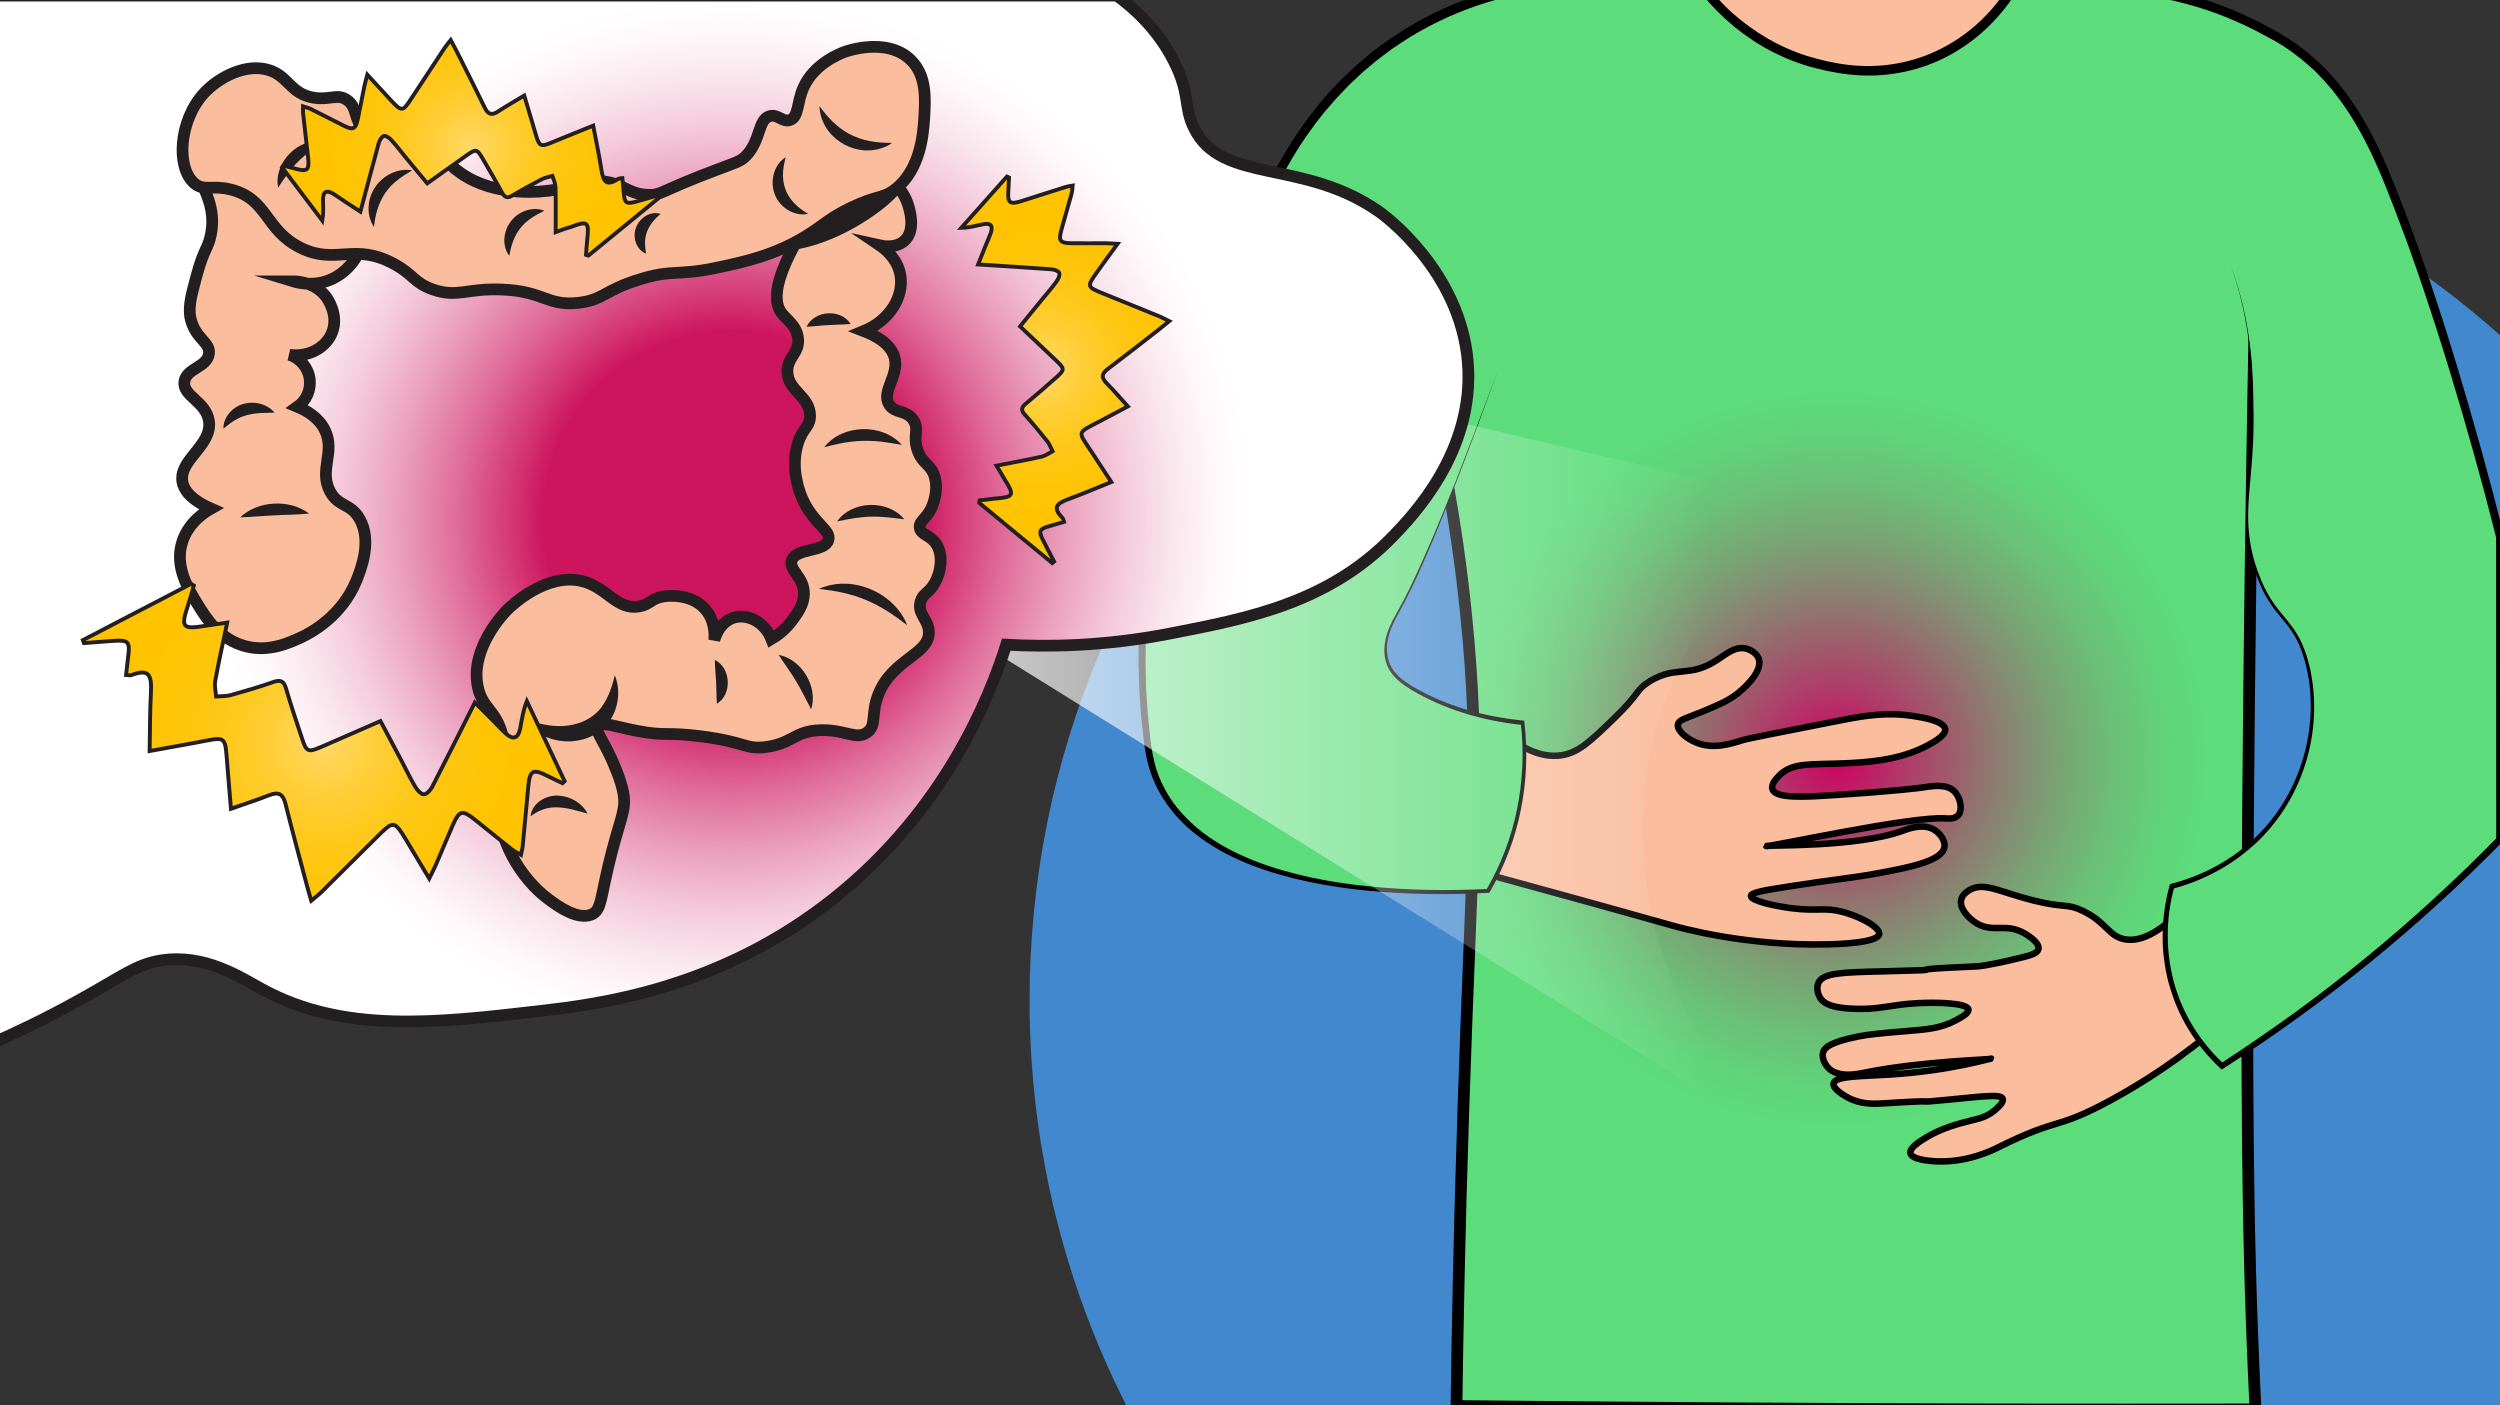 <svg width="1918" height="1078" viewBox="0 0 1918 1078" fill="none" xmlns="http://www.w3.org/2000/svg">
<rect x="0" y="0" width="1918" height="1078" fill="#333333" stroke="none"/>
<g clip-path="url(#clip0_486_159)">
<path d="M1920.7 259.6C1800.6 151.2 1642 85.3 1468 85.3C1093.5 85.3 789.898 390.7 789.898 767.5C789.898 882.3 818.098 990.4 867.798 1085.4H1920.6V259.6H1920.7Z" fill="#4188CE"/>
<path d="M1294.2 -6.5C1379.9 -6.5 1465.5 -6.5 1551.2 -6.5C1531.7 23.5 1512.3 53.5 1492.8 83.4C1450.6 81.4 1408.5 79.4 1366.3 77.4C1342.5 52.6 1318.6 27.7 1294.8 2.9C1294.6 -0.3 1294.4 -3.4 1294.2 -6.5Z" fill="#FABE9F" stroke="black" stroke-width="7" stroke-miterlimit="10"/>
<path d="M1710.9 118.9C1732.2 141.7 1731.2 164.4 1728.6 309.7C1728.6 309.7 1721.6 696 1725.1 917.1C1726.2 990.3 1728.8 1048.8 1730.4 1081.3C1663.8 1081.4 1597.2 1081.4 1530.6 1081.3C1392.8 1081 1255.1 1080.1 1117.4 1078.7C1118.2 1022.7 1119.6 944.4 1122.7 850.8C1128.9 662.4 1135.7 596.2 1126.7 491.9C1121.7 433.5 1111 355.5 1086.9 264C1280.2 164.5 1612.5 13.3 1710.9 118.9Z" fill="url(#paint0_radial_486_159)" stroke="black" stroke-width="9" stroke-miterlimit="10"/>
<path d="M1672.9 698.8C1651.8 720.3 1638 722.3 1629.5 720.5C1617.5 717.9 1616.1 707.6 1597.9 698.8C1585.3 692.8 1584.6 697 1559.8 690.8C1533.7 684.2 1522.1 676.4 1511.1 682.8C1509.7 683.6 1505.5 686.1 1504.6 690.4C1503.2 696.9 1510 704.4 1516.4 708.3C1529.2 716 1538.2 707.8 1552.9 715.9C1553.5 716.2 1565.1 722.7 1563.9 728.1C1563.2 731.4 1558.1 732.9 1549.8 734.9C1524.5 741.1 1517.1 741.4 1517.1 741.4C1442.7 744.6 1511.2 743.6 1445.6 745.2C1413.3 746 1398.4 746.2 1395 754.3C1393.5 757.9 1394.6 762.2 1396.1 765C1399.7 771.3 1408.3 773.1 1419.7 773.8C1441.9 775.1 1449.5 770.7 1471.8 769.6C1485.5 768.9 1509.3 769.3 1510.2 774.5C1510.7 777.4 1504.2 780.8 1500.3 782.9C1488.7 789 1478.6 789.7 1464.5 790.9C1439 793 1433 793.8 1426.1 795.1C1402.3 799.7 1399.4 804.7 1398.7 807.3C1397.5 811.6 1400 816.6 1402.9 819.5C1410.6 827.1 1424.9 824.1 1430.7 822.9C1474.7 814 1527.9 813 1527.7 812.2C1527.6 811.6 1498.3 821.3 1450.1 824.4C1427.7 825.8 1407.9 825.4 1406.7 831.2C1405.8 835.5 1415.8 841 1417.4 841.9C1427.8 847.6 1438.2 846.9 1445.2 846.5C1494.1 843.3 1464 846.7 1493.5 843.8C1523.3 840.9 1535.1 839.3 1536.5 843C1537.5 845.9 1531.9 850.5 1530 852.1C1524.1 857 1518.3 858.2 1512.1 859.7C1502.6 862.1 1489.6 865.5 1477.9 872.6C1473.1 875.5 1464.8 880.6 1465.7 884.8C1466.8 889.7 1480.3 890.6 1484 890.9C1508.6 892.5 1528.7 882.4 1533.1 880.2C1580.6 856.5 1576.3 867.5 1619.5 844C1643.1 831.2 1673.8 811.9 1706.3 783.5C1695.2 755.4 1684.1 727.1 1672.9 698.8Z" fill="#FABE9F" stroke="black" stroke-width="5" stroke-miterlimit="10"/>
<path d="M1122.3 665.6C1182.6 682.1 1232.5 695.8 1282 709.8C1289.1 711.8 1339.5 726 1402.2 724.5C1439.7 723.6 1441.5 718 1441.7 716.8C1442.6 711.4 1427.2 703.3 1414 699.7C1399.5 695.8 1394.9 699.4 1374.5 696.8C1361.9 695.2 1343.2 691.1 1343.3 687.4C1343.4 684.9 1351.8 683.3 1371 680.3C1407.6 674.6 1420.1 673.7 1438.8 670.3C1465.1 665.5 1490.2 660.6 1491.8 649.7C1492.5 644.7 1488.2 639.3 1484.1 636.7C1475.5 631.3 1463.7 635.9 1459.9 637.3C1424.1 650.4 1354.9 648.1 1355 649.1C1355.2 650.4 1468.3 625.6 1492.9 627.9C1494.3 628 1499.6 628.6 1502.3 625.5C1505.9 621.4 1504.2 612.1 1499.4 607.2C1493.4 601.2 1483.1 602.9 1474.1 604.3C1474.1 604.3 1456.9 606.8 1404 610.2C1383.8 611.5 1362.2 612.7 1359.8 605.5C1358.4 601.5 1363.6 596.4 1365.1 594.9C1375.7 584.5 1389.2 586.9 1418.1 585.5C1442.6 584.3 1461.1 581.2 1478.8 571.9C1492 565 1492.5 561.1 1492.4 559.5C1491.6 553.1 1474.8 550.4 1468.8 549.5C1447.9 546.1 1431 549 1413.4 552.4C1365.1 561.9 1341 566.6 1337.4 567.7C1328.1 570.6 1314.4 575.3 1300.9 569.5C1294.3 566.7 1286.5 560.8 1287.3 555.9C1287.9 552.1 1293.4 551.2 1306.2 545.9C1317.9 541 1325.5 537.9 1332.7 532.3C1334.4 531 1353.3 516.1 1349.2 505.2C1347.6 501 1343 498.4 1339.2 497.5C1331 495.8 1324.2 501.9 1317.4 506.3C1295.9 520.5 1286.2 510.1 1265.5 522.8C1254.8 529.4 1258.6 531.5 1239 550.5C1220.5 568.4 1211.3 577.3 1198.3 579.4C1180.7 582.2 1164.7 571.6 1155.3 563.5C1144.3 597.6 1133.3 631.6 1122.3 665.6Z" fill="#FABE9F" stroke="black" stroke-width="5" stroke-miterlimit="10"/>
<path d="M1149.2 284.2C1113.6 381.3 1089 440.8 1072.7 469.4C1069.1 475.7 1059.1 492.4 1064.7 508.3C1067.8 517 1074.9 523.7 1091.2 532.2C1106.4 540.1 1131.9 550.7 1168.1 554.3C1170.4 574.3 1171.1 605.5 1160.1 640.9C1154.8 657.9 1148 672 1141.5 683.3C1095 685.6 932.4 689.6 889.6 602.9C883.3 590.2 881.401 579.2 879.901 566.7C854.701 362.7 966.501 164.5 966.501 164.5C977.201 136.6 1007.4 70 1078.8 25.7C1107.4 8 1134.9 -1.4 1156.7 -6.6C1207.3 -6.6 1258 -6.6 1308.6 -6.6C1318.7 5.8 1346.9 36.9 1394.4 48.7C1409.1 52.4 1441 59.9 1477.9 46C1516 31.8 1536 3.7 1542.6 -6.6C1579.8 -6.4 1617 -6.3 1654.2 -6.1C1665.1 -4.2 1677.2 -1.4 1690.2 2.7C1711.4 9.5 1729.1 18 1743.1 26C1743.1 26 1745 27 1746.4 27.8C1795.2 55.3 1817.9 103.6 1833.2 141.4C1878 251.9 1914.1 396 1917.9 411.4C1917.8 488.9 1917.8 566.3 1917.7 643.8C1894.7 667.3 1869.2 691.5 1840.9 715.8C1793.5 756.5 1747.3 790 1704.6 817.5C1695.1 808.7 1679.9 792.2 1670.1 767.1C1654.6 727.5 1662.6 692.2 1666.1 679.6C1679.9 676 1715.7 664.8 1743 630.5C1772.2 593.9 1780 545.9 1769.5 507.2C1760.1 472.5 1744.4 476.2 1731.1 438.3C1716.1 395.7 1729.5 372.5 1728.4 312.3C1727.9 285.9 1728.1 248.7 1711.2 202.3" fill="#5CDC7A"/>
<path d="M1149.2 284.2C1139 312.3 1128.7 340.3 1117.9 368.2C1112.5 382.1 1107 396 1101.3 409.8C1095.6 423.6 1089.6 437.3 1083.2 450.8C1080 457.5 1076.5 464.2 1072.9 470.7C1069.2 477.1 1066.1 483.9 1064.7 491.1C1064 494.7 1063.8 498.4 1064.3 502L1064.8 504.7C1065 505.6 1065.3 506.4 1065.5 507.3C1066.1 509 1066.8 510.7 1067.7 512.2C1068.6 513.7 1069.7 515.2 1070.9 516.6C1072.1 517.9 1073.4 519.2 1074.8 520.4C1077.6 522.8 1080.7 524.8 1083.8 526.7C1096.6 534.2 1110.4 540 1124.6 544.3C1138.8 548.6 1153.5 551.3 1168.3 552.8L1169.4 552.9L1169.5 554C1170.8 565.2 1171.2 576.4 1170.8 587.7C1170.4 598.9 1169 610.1 1166.8 621.2C1165.7 626.7 1164.4 632.2 1162.8 637.6C1161.3 643 1159.5 648.4 1157.5 653.6C1153.5 664.1 1148.7 674.4 1143.1 684.1L1142.6 684.9L1141.6 685C1111 686.6 1080.3 686.3 1049.8 683.4C1034.5 681.9 1019.3 679.7 1004.3 676.6C989.3 673.4 974.4 669.3 960 663.7C952.8 660.9 945.8 657.7 939 654.1C932.2 650.4 925.6 646.3 919.4 641.6C913.2 636.9 907.4 631.7 902.2 625.8C897.1 619.9 892.5 613.5 888.8 606.6C885.1 599.7 882.3 592.3 880.4 584.7C879.5 580.9 878.8 577.1 878.2 573.2C877.9 571.3 877.7 569.4 877.4 567.5C877.2 565.6 877 563.7 876.8 561.8L875.6 550.4L875.3 547.5L875.1 544.6L874.7 538.9C874.5 535.1 874.2 531.2 874 527.4L873.7 515.9L873.5 510.1C873.5 508.2 873.5 506.3 873.5 504.3L873.6 492.8C873.6 490.9 873.7 489 873.8 487.1L874 481.4L874.2 475.7C874.3 473.8 874.3 471.9 874.5 470L875.3 458.5C875.4 456.6 875.6 454.7 875.7 452.8L876.3 447.1L877.5 435.7L879 424.3C883 393.9 889.3 363.8 897.1 334.2C901.1 319.4 905.4 304.7 910.2 290.1C915 275.5 920.1 261.1 925.6 246.8C931.1 232.5 937 218.4 943.3 204.4C949.6 190.4 956.2 176.6 963.6 163.1L963.4 163.5C967.4 153 972 142.8 977.2 132.8C979.7 127.8 982.5 122.9 985.3 118.1L989.7 110.9L990.8 109.1L992 107.3L994.3 103.8C997.3 99.1 1000.7 94.6 1004 90C1005.7 87.8 1007.5 85.6 1009.2 83.4L1011.8 80.1C1012.7 79 1013.6 78 1014.5 76.9L1020 70.5C1021.9 68.4 1023.9 66.4 1025.8 64.4L1028.7 61.4L1030.2 59.9L1031.7 58.5L1037.8 52.7C1038.8 51.7 1039.8 50.8 1040.9 49.8L1044.1 47.1L1050.5 41.7C1051.6 40.8 1052.7 40 1053.8 39.1L1057.2 36.6L1063.9 31.6C1068.6 28.5 1073.2 25.3 1078 22.3C1082.8 19.3 1087.7 16.6 1092.6 13.9C1113 3.2 1134.2 -4.7 1156 -9.9L1156.4 -10H1156.8H1308.7H1310.3L1311.3 -8.7C1314.8 -4.4 1318.6 -0.2 1322.5 3.7C1326.4 7.7 1330.6 11.4 1334.9 14.9C1343.6 21.9 1352.9 28.1 1362.8 33.2C1372.7 38.3 1383.2 42.3 1394 45.1C1404.9 48 1415.9 50 1427 50.5C1449.2 51.6 1471.6 46.8 1491.2 36.3C1501 31.1 1510.1 24.7 1518.2 17.1C1526.4 9.6 1533.6 1 1539.6 -8.3L1540.6 -9.9H1542.5L1654.1 -9.3H1654.4H1654.7C1676.6 -5.5 1698.1 1 1718.5 10C1723.6 12.3 1728.6 14.7 1733.6 17.2C1736.1 18.5 1738.5 19.8 1741 21.1L1744.6 23.1L1748.3 25.1C1758 30.7 1767.2 37.3 1775.6 44.8L1778.7 47.6C1779.7 48.6 1780.8 49.5 1781.7 50.5L1787.6 56.5L1793.1 62.8C1794 63.8 1794.9 65 1795.7 66.1L1798.3 69.4C1805.1 78.3 1811.1 87.7 1816.5 97.5C1821.9 107.2 1826.7 117.3 1831.1 127.5C1835.5 137.7 1839.4 148 1843.5 158.2C1844.5 160.8 1845.5 163.3 1846.4 165.9L1849.3 173.6C1851.2 178.8 1853.2 183.9 1855 189.1L1860.5 204.7L1865.8 220.4C1872.8 241.3 1879.5 262.3 1885.8 283.4C1898.5 325.6 1910.3 368 1921 410.8L1921.1 411.2V411.6L1920.6 644V645.1L1919.8 645.9C1903.7 662.3 1887.1 678.3 1870.1 693.8C1853.1 709.3 1835.6 724.3 1817.8 738.8C1799.9 753.3 1781.7 767.3 1763 780.8C1744.4 794.3 1725.3 807.2 1706 819.6L1704.5 820.6L1703.2 819.4C1693.9 810.7 1685.7 800.7 1679.1 789.9C1675.8 784.5 1672.8 778.8 1670.3 772.9L1668.5 768.5C1667.9 767 1667.4 765.5 1666.9 764C1665.8 761 1664.9 757.9 1664 754.9C1663.5 753.4 1663.2 751.8 1662.8 750.3C1662.5 748.7 1662.1 747.2 1661.8 745.6C1661.3 742.5 1660.6 739.3 1660.3 736.2C1659.4 729.9 1659.1 723.5 1659.2 717.1C1659.3 704.4 1661.1 691.7 1664.5 679.4L1664.8 678.3L1665.9 678C1687.5 672.4 1707.9 662.1 1724.8 647.5C1741.8 633 1754.9 614.1 1763 593.3C1771.1 572.5 1774.4 549.7 1772.1 527.5L1771.6 523.3C1771.5 521.9 1771.2 520.5 1770.9 519.2L1770.2 515.1L1769.2 511C1768 505.5 1766.2 500.2 1764.1 495.1C1761.9 490 1759.1 485.2 1755.7 480.8C1752.3 476.3 1748.5 472.1 1745.1 467.6C1741.7 463 1738.6 458.2 1736.1 453C1735.4 451.7 1734.9 450.4 1734.3 449.1C1733.7 447.8 1733.1 446.5 1732.6 445.2L1731.1 441.2L1730.3 439.2C1730.1 438.5 1729.9 437.8 1729.6 437.2C1726 426.4 1723.8 415.2 1723.3 403.8C1723.2 402.4 1723.2 401 1723.2 399.5C1723.2 398.1 1723.1 396.7 1723.2 395.2C1723.3 392.4 1723.3 389.5 1723.5 386.7L1723.8 382.5L1724.1 378.3C1724.3 375.5 1724.6 372.7 1724.9 369.9C1726 358.7 1727.1 347.4 1727.5 336.2C1728 324.9 1728 313.7 1727.8 302.4C1727.6 291.1 1727.2 279.8 1726 268.6C1724.9 257.4 1723.1 246.2 1720.6 235.2C1718.1 224.2 1714.9 213.3 1711.1 202.7C1715 213.3 1718.3 224.1 1720.9 235.1C1723.5 246.1 1725.3 257.3 1726.6 268.5C1727.9 279.7 1728.4 291 1728.7 302.3C1729 313.6 1729.1 324.9 1728.7 336.2C1728.3 347.5 1727.3 358.8 1726.3 370C1725.3 381.2 1724.3 392.5 1725 403.7C1725.6 414.9 1727.8 426 1731.5 436.6C1731.7 437.3 1731.9 437.9 1732.2 438.6L1733 440.6L1734.5 444.5C1735 445.8 1735.6 447.1 1736.2 448.3C1736.8 449.6 1737.3 450.9 1738 452.1C1740.5 457.1 1743.5 461.8 1746.9 466.3C1750.3 470.8 1754.1 474.9 1757.5 479.5C1761 484 1764 489 1766.3 494.3C1768.6 499.6 1770.4 505 1771.7 510.6L1772.7 514.8L1773.4 519C1773.6 520.4 1773.9 521.8 1774.1 523.2L1774.6 527.4C1777.1 550.1 1773.9 573.3 1765.7 594.6C1757.6 615.9 1744.3 635.3 1726.9 650.3C1709.6 665.3 1688.8 676.1 1666.7 681.9L1668.1 680.6C1664.8 692.5 1663.1 704.9 1663.1 717.3C1663.1 723.5 1663.4 729.7 1664.3 735.8C1664.6 738.9 1665.3 741.9 1665.8 744.9C1666.1 746.4 1666.5 747.9 1666.8 749.4C1667.2 750.9 1667.5 752.4 1667.9 753.9C1668.8 756.9 1669.6 759.8 1670.7 762.7C1671.2 764.2 1671.7 765.6 1672.3 767.1L1674.1 771.4C1676.6 777.1 1679.5 782.5 1682.7 787.8C1689.2 798.3 1697.1 807.9 1706.2 816.3L1703.4 816.1C1722.6 803.6 1741.5 790.6 1760.1 777.2C1778.6 763.7 1796.8 749.7 1814.5 735.2C1832.2 720.7 1849.6 705.7 1866.5 690.2C1883.4 674.7 1899.9 658.8 1915.9 642.4L1915.1 644.3L1915 411.9L1915.1 412.6C1904.4 370 1892.5 327.7 1879.7 285.6C1873.3 264.6 1866.6 243.7 1859.6 222.9L1854.3 207.3L1848.8 191.8C1847 186.6 1845.1 181.5 1843.1 176.3L1840.2 168.6C1839.2 166 1838.3 163.5 1837.3 160.9C1833.3 150.7 1829.4 140.4 1825 130.4C1820.7 120.4 1816 110.5 1810.7 101C1805.4 91.5 1799.6 82.4 1793 73.8L1790.5 70.6C1789.7 69.5 1788.9 68.4 1788 67.5L1782.7 61.4L1777.1 55.6C1776.2 54.6 1775.2 53.7 1774.2 52.8L1771.2 50.1C1763.1 43 1754.4 36.6 1745.1 31.3L1741.5 29.4L1737.9 27.4C1735.5 26.1 1733.1 24.8 1730.7 23.6C1725.9 21.1 1721 18.8 1716 16.6C1696.1 7.8 1675.2 1.5 1653.8 -2.2L1654.4 -2.1L1542.8 -2.6L1545.7 -4.2C1539.4 5.6 1531.8 14.6 1523.2 22.6C1514.6 30.6 1505 37.4 1494.7 42.9C1474 53.9 1450.3 59 1426.9 57.8C1415.2 57.2 1403.7 55.1 1392.5 52.2C1381.2 49.3 1370.3 45.1 1359.9 39.8C1349.5 34.5 1339.8 28 1330.8 20.7C1326.3 17 1322 13.1 1317.9 9C1313.8 4.9 1309.9 0.6 1306.2 -3.9L1308.8 -2.6L1156.9 -2.7L1157.7 -2.8C1136.4 2.3 1115.7 10 1096.3 20.2C1091.5 22.8 1086.7 25.4 1082 28.3C1077.4 31.2 1072.8 34.3 1068.3 37.3L1061.7 42.2L1058.4 44.7C1057.3 45.5 1056.2 46.3 1055.2 47.2L1048.9 52.5L1045.8 55.1C1044.8 56 1043.8 57 1042.8 57.9L1036.8 63.5L1035.3 64.9L1033.9 66.4L1031 69.4C1029.1 71.4 1027.2 73.3 1025.3 75.4L1019.9 81.6C1019 82.6 1018.1 83.7 1017.2 84.7L1014.6 87.9C1012.9 90.1 1011.2 92.2 1009.5 94.4C1006.3 98.9 1003 103.2 1000 107.8L997.7 111.2L996.6 112.9L995.5 114.7L991.2 121.7C988.5 126.5 985.7 131.2 983.2 136.1C978.1 145.8 973.6 155.9 969.7 166.1L969.6 166.3L969.5 166.5C962.3 179.7 955.6 193.5 949.3 207.3C943 221.2 937.1 235.2 931.6 249.4C926.1 263.6 921 277.9 916.2 292.4C911.4 306.8 907.1 321.4 903.1 336.1C895.3 365.5 888.9 395.3 884.8 425.4L883.3 436.7L882.1 448L881.5 453.7C881.3 455.6 881.2 457.5 881 459.4L880.1 470.8C879.9 472.7 879.9 474.6 879.8 476.5L879.5 482.2L879.2 487.9C879.1 489.8 879 491.7 879 493.6L878.9 505C878.9 506.9 878.8 508.8 878.9 510.7L879 516.4L879.3 527.8C879.4 531.6 879.7 535.4 880 539.2L880.4 544.9L880.6 547.7L880.9 550.5L882 561.8C882.2 563.7 882.4 565.6 882.6 567.5C882.8 569.4 883.1 571.3 883.4 573.1C883.9 576.8 884.6 580.5 885.5 584.1C887.2 591.3 889.8 598.3 893.4 604.9C896.8 611.5 901.2 617.6 906.1 623.2C911 628.8 916.6 633.9 922.5 638.5C928.5 643.1 934.8 647.1 941.4 650.7C948 654.3 954.9 657.4 961.9 660.2C976 665.8 990.6 669.9 1005.4 673.1C1020.2 676.3 1035.3 678.5 1050.4 680C1080.7 683.1 1111.2 683.5 1141.6 682L1140.2 682.9C1145.7 673.3 1150.6 663.3 1154.5 653C1156.5 647.8 1158.3 642.6 1159.8 637.3C1161.4 632 1162.7 626.6 1163.8 621.2C1166 610.3 1167.4 599.3 1167.9 588.2C1168.4 577.1 1168 566 1166.8 555L1168 556.2C1138.2 553.1 1108.6 544.6 1082.7 529.2C1079.5 527.2 1076.3 525.1 1073.4 522.6C1071.9 521.4 1070.6 520 1069.3 518.6C1068 517.1 1066.9 515.6 1065.9 513.9C1064.9 512.2 1064.1 510.4 1063.6 508.6C1063.3 507.7 1063 506.8 1062.8 505.8L1062.3 503C1061.8 499.2 1062.1 495.3 1062.8 491.6C1064.2 484.1 1067.5 477.2 1071.3 470.7C1075 464.2 1078.4 457.6 1081.7 450.9C1088.2 437.5 1094.2 423.8 1100.1 410.1C1105.9 396.3 1111.6 382.5 1117.1 368.6C1128.2 340.1 1138.8 312.2 1149.2 284.2Z" fill="black"/>
<path d="M568.799 379.5C854.099 556.8 1139.3 734.1 1424.6 911.4C1320.3 852.6 1256.6 743.1 1260.2 627.7C1264.7 482.4 1373.9 398.1 1388.4 387.3C1161.8 334 935.299 280.6 708.699 227.3C662.099 278.1 615.399 328.8 568.799 379.5Z" fill="url(#paint1_linear_486_159)"/>
<path d="M-4.801 799.8C10.299 793.2 33.299 782.5 60.499 767.4C94.199 748.7 104.399 740 123.199 736.9C156.899 731.4 184.399 749.8 201.099 758.9C263.499 793 334.699 784.8 412.899 775.8C456.899 770.7 552.199 759.8 641.599 687.7C725.399 620.2 759.099 535.2 771.999 494.6C802.299 496.3 846.099 496.1 897.399 486.1C957.299 474.5 1019.2 462.5 1068.5 411.6C1083.2 396.4 1131.8 346.3 1126.1 277.8C1120.3 207.6 1061.4 164.7 1058.3 162.6C999.599 121.2 937.399 141.7 915.999 98.2C907.999 82 913.399 72.4 900.799 47.4C888.399 22.7 870.299 6.5 856.799 -3.4C569.599 -3.4 282.499 -3.4 -4.701 -3.4C-4.701 264.4 -4.701 532.1 -4.801 799.8Z" fill="url(#paint2_radial_486_159)" stroke="#231F20" stroke-width="9" stroke-miterlimit="10"/>
<path d="M421.099 690.1C399.399 674.1 380.999 643.9 381.499 610.7C381.799 588.5 390.199 582.8 385.399 563.8C380.499 544.6 370.199 543.7 366.599 527.1C360.199 497 387.699 469.3 389.299 467.7C392.199 464.8 418.999 439.2 446.399 445.8C465.799 450.5 472.999 468.2 490.199 465.3C498.899 463.9 499.199 459 509.699 457.5C511.599 457.2 531.899 454.7 542.499 469.2C548.699 477.7 548.299 487.4 547.999 491.1C548.199 490.4 551.499 477.4 562.899 473.9C573.499 470.6 586.699 477.2 591.799 490.3C595.899 487.9 602.499 483.3 608.199 475.4C612.099 470 616.599 463.8 616.799 455.9C617.099 442.6 605.099 437.7 607.399 430.1C610.399 420.2 632.399 423.8 635.499 414.5C638.099 406.7 623.599 401.7 615.199 381.7C613.199 376.9 606.299 358.9 612.099 340.3C615.899 327.9 621.399 327.8 621.499 319.2C621.599 303.9 604.299 300.1 604.099 285C603.999 273.8 613.399 271 612.299 259.8C611.299 249.8 603.199 245.1 599.399 239.9C591.999 229.6 593.799 207 631.599 153.1C646.999 146.8 662.499 140.6 677.899 134.3C681.799 136.6 692.499 143.7 696.699 157.2C697.899 161.2 702.799 176.7 693.799 184.8C686.999 190.8 676.799 188.7 674.999 188.3C678.099 190.4 688.599 198.1 690.799 211.2C693.599 227.6 682.499 245.9 662.699 254C679.499 260.5 684.499 268.2 686.199 273.9C690.199 288 675.899 300.2 682.099 310.3C686.499 317.5 695.499 314.1 700.899 322.6C705.399 329.7 700.199 333.8 703.799 344.9C707.599 356.6 714.599 355.8 717.299 366.6C720.199 378.1 714.799 389.2 714.399 390.1C710.299 398.4 704.999 399.9 705.599 404.8C706.299 410.5 713.799 410.2 718.499 417.7C723.899 426.4 721.699 439.1 717.299 447C712.799 455.3 707.999 454.9 706.199 461.7C703.699 471.1 712.199 475 712.599 484.6C713.399 502.2 684.699 505.3 673.899 532.7C667.899 547.9 672.899 556.5 665.099 562C656.699 567.9 648.399 559.6 629.299 560.2C609.299 560.9 608.099 570.4 587.699 573.1C571.899 575.2 572.699 569.4 537.899 564.9C510.699 561.4 511.099 565 489.199 560.8C471.699 557.5 461.499 553.2 458.699 557.3C456.399 560.6 461.699 566.2 468.699 581.3C470.399 585.1 476.099 597.5 478.099 607.7C480.599 620.6 476.599 626 469.299 654C460.299 688.7 461.999 697.7 454.099 701.5C443.099 706.3 427.899 695.1 421.099 690.1Z" fill="#FABE9F" stroke="#231F20" stroke-width="9" stroke-miterlimit="10"/>
<path d="M188.4 495.8C168.3 490.6 158 474 151.7 463.7C144.6 452.2 133.5 434.5 140 415.2C144.8 400.8 156.9 393 161.9 390.2C145.5 383 141.1 375.4 140 369.9C136.8 352.8 163.1 341.8 160.3 323C158.1 307.9 139.6 303.8 141.5 292.5C143.3 282.4 158.9 281.8 160.3 271.4C161.4 262.9 151.4 260.6 147 247.2C143.8 237.6 146.2 228.6 150.9 211.2C156.4 190.8 159.7 190.7 161.8 179.9C167.5 151.2 146.9 137.3 154 126C164.1 109.8 216.6 120.8 251.7 144.8C264 153.2 277.1 162.4 278.3 177.6C279.4 192.2 269.1 206.9 255.6 213.6C241.9 220.4 228.7 217 225.1 215.9C226.6 215.9 240.9 215.7 250.1 227.6C250.7 228.4 260.2 241.2 254.8 255C250.2 266.8 236.6 274.3 222 272.2C230.5 274.9 236.6 282.3 237.6 291C238.6 299.2 235 307.3 228.2 312.1C234.9 314.9 244.5 320.1 249.3 330.1C257.4 346.7 244.5 360.6 253.2 377C259.6 389.1 268.9 385.8 275.9 398.1C285.6 415.1 276.8 436.8 273.6 445C262.3 473.1 238.1 485.6 231.4 488.8C221.8 493.2 206.4 500.5 188.4 495.8Z" fill="#FABE9F" stroke="#231F20" stroke-width="9" stroke-miterlimit="10"/>
<path d="M149.3 140.8C156.7 146.9 162.6 141.7 177.4 145.5C205.6 152.7 203.2 176.5 230.6 190.1C257.8 203.6 271.7 185.7 302.5 202.6C317.7 210.9 317.5 217 332.2 222.1C350.8 228.6 357.8 221.1 384.6 222.1C417.7 223.3 419.5 235.1 444 232.3C463.1 230.1 463.2 222.8 490.9 214.3C516.9 206.3 519 212.1 551.3 205.1C571.9 200.7 594.9 195.7 619.3 180.5C632.1 172.5 636.5 167.2 652.7 159.4C673.2 149.5 677.1 152.7 686.7 145.3C706.6 129.9 708.3 101.5 709 91.4C710 75.8 711.1 57.7 698.4 45.7C680.3 28.5 650 39.1 648 39.8C643.5 41.5 624.3 49.2 616.3 67.4C611.3 78.8 612.9 89.4 606.3 92C600.6 94.3 596.8 87.3 590.5 89.1C581.4 91.7 583.8 107.8 572.3 119.6C568.2 123.8 565.1 124.5 550 130.2C506.2 146.6 507.5 150 497.2 149.5C479.9 148.8 478.1 139.2 457.9 138.9C444.9 138.7 440.4 142.6 427.4 145.3C425.4 145.7 392.7 152.2 364.1 138.9C333.7 124.7 332.8 99.7 309 98.4C296.1 97.7 287.3 104.6 279.1 98.4C271.2 92.4 274.7 82.5 266.2 76.7C258.7 71.5 252.8 77.1 240.4 74.9C222.8 71.9 221.3 58.5 206.4 53.8C189.1 48.3 168.2 58.9 156.6 71.4C137.1 92.6 135 129 149.3 140.8Z" fill="#FABE9F" stroke="#231F20" stroke-width="9" stroke-miterlimit="10"/>
<path d="M213.4 144C214.1 140.2 216.8 128.4 227.5 119C235.7 111.7 244.6 109.6 248.6 108.8" fill="#FABE9F"/>
<path d="M213.4 144C209.6 124.8 229.3 104.8 248.6 108.8C241.1 113.7 234.7 118 228.7 124C222.6 130 218.3 136.5 213.4 144Z" fill="#231F20"/>
<path d="M184.299 396.9C189.199 394.8 195.499 392.8 203.099 391.6C217.699 389.4 229.799 391.8 237.099 393.9" fill="#FABE9F"/>
<path d="M184.299 396.9C197.599 384 222.399 382.7 237.099 394C227.899 395 219.599 394.8 210.699 395.4C201.699 395.7 193.499 396.7 184.299 396.9Z" fill="#231F20"/>
<path d="M171.398 328.9C172.698 326.1 175.598 320.9 181.398 317.2C194.398 308.9 209.598 316.1 210.698 316.6" fill="#FABE9F"/>
<path d="M171.399 328.9C171.199 320 178.499 312 186.999 309.8C195.499 307.5 204.999 309.9 210.699 316.6C203.099 316.8 196.299 316.6 189.399 318.5C182.299 320.4 177.399 323.9 171.399 328.9Z" fill="#231F20"/>
<path d="M286.9 174.1C286.2 171.3 283.8 160.3 289.8 148.9C297.9 133.7 314.3 131 316.2 130.7" fill="#FABE9F"/>
<path d="M286.9 174.1C280.7 165 281.8 152.2 288 143.3C294.2 134.3 305.4 128.7 316.2 130.7C311.7 133.4 307.7 135.9 304.2 138.8C293.2 147.6 288.3 160.1 286.9 174.1Z" fill="#231F20"/>
<path d="M390.699 196.3C390.299 194.7 387.699 183.6 394.799 173.4C402.899 161.9 416.399 161.7 417.699 161.7" fill="#FABE9F"/>
<path d="M390.698 196.3C384.898 188.5 386.098 177.1 392.098 169.6C397.798 162.1 408.698 158.1 417.698 161.7C410.298 165.3 403.998 168.9 399.198 175.1C394.298 181.3 392.198 188.2 390.698 196.3Z" fill="#231F20"/>
<path d="M628.699 81.4C629.499 84 634.799 99.8 651.599 107.8C667.199 115.2 681.599 110.6 684.399 109.6" fill="#FABE9F"/>
<path d="M628.699 81.4C635.099 90.2 641.699 97.2 650.899 102.4C661.299 108.1 672.299 109.7 684.399 109.6C681.999 111.5 679.199 112.8 676.199 113.7C654.499 120.9 629.399 104.6 628.699 81.4Z" fill="#231F20"/>
<path d="M495.598 194.6C494.898 193.8 489.598 187.2 491.398 178.6C492.898 171.4 498.998 165.6 506.698 164.1" fill="#FABE9F"/>
<path d="M495.598 194.6C488.098 191.6 484.998 181.9 487.998 174.5C490.698 167.1 499.098 161.6 506.798 164.1C501.898 168.4 498.598 172.2 496.398 177.7C494.298 183.4 494.698 188.1 495.598 194.6Z" fill="#231F20"/>
<path d="M407 626.3C409.9 621.4 413.4 618.9 415.6 617.7C425.4 612.2 439.3 614.9 450.8 624.2" fill="#FABE9F"/>
<path d="M407 626.3C408.1 616.4 418.4 609.9 428.1 610.4C437.5 610.8 446.5 615.9 450.8 624.2C442.8 622 435.7 619.7 427.8 619.4C419.9 619.1 413.8 621.4 407 626.3Z" fill="#231F20"/>
<path d="M401.398 550.9C419.798 566.3 444.698 566.4 459.298 553.6C473.798 540.8 471.998 520.4 471.798 518" fill="#FABE9F"/>
<path d="M401.398 550.9C409.298 554 416.898 556.3 425.098 556.9C439.498 558 454.598 553.3 462.798 540.6C467.198 533.9 469.798 526.1 471.698 518C475.198 526.6 475.098 536.2 471.898 545.1C460.698 574.8 418.198 576.4 401.398 550.9Z" fill="#231F20"/>
<path d="M608.5 191.7C621.2 172 644.1 158 666.2 151.2C674 148.9 682.1 147.3 690.4 147.7C687.8 151 684.8 153.8 681.7 156.6C662.7 172.9 633.5 188.4 608.5 191.7Z" fill="#231F20"/>
<path d="M548.398 506.3C550.098 508.8 553.798 515.3 553.898 524.3C553.898 531.7 551.398 537.3 549.998 539.9" fill="#FABE9F"/>
<path d="M548.398 506.3C560.898 512.3 561.898 532.8 549.998 539.9C549.598 533.7 549.698 528.8 549.398 523.1C549.098 517.4 548.498 512.5 548.398 506.3Z" fill="#231F20"/>
<path d="M597.299 502.4C601.399 505.1 608.999 510.8 614.899 520.8C620.499 530.4 621.899 539.4 622.299 544.3" fill="#FABE9F"/>
<path d="M597.299 502.4C614.999 505.7 627.899 527 622.299 544.2C618.199 536.6 615.099 529.8 610.799 522.7C606.599 515.6 601.999 509.6 597.299 502.4Z" fill="#231F20"/>
<path d="M618.799 250.699C621.199 248.999 627.499 245.099 636.399 244.799C644.099 244.499 649.999 247.099 652.599 248.499" fill="#FABE9F"/>
<path d="M618.799 250.7C624.599 238 645.299 236.6 652.599 248.6C646.299 249.1 641.499 249 635.699 249.4C629.699 249.7 625.099 250.4 618.799 250.7Z" fill="#231F20"/>
<path d="M642.199 400C646.099 397.4 653.499 393.3 663.699 392.2C678.499 390.5 689.699 396.2 693.799 398.5" fill="#FABE9F"/>
<path d="M642.199 400C653.699 383.8 681.299 383.1 693.799 398.4C684.699 397.3 676.699 396.1 667.899 396.4C659.099 396.6 651.199 398.2 642.199 400Z" fill="#231F20"/>
<path d="M628.299 451.8C634.799 450.7 646.799 449.7 660.599 454.1C680.699 460.5 691.999 474.3 695.899 479.6" fill="#FABE9F"/>
<path d="M628.299 451.8C650.099 441.8 677.999 451.3 691.299 470.7C693.199 473.5 694.799 476.4 695.899 479.6C690.599 475.6 685.599 471.9 680.299 468.6C669.899 462.1 658.999 457.5 646.999 454.8C640.899 453.4 634.699 452.6 628.299 451.8Z" fill="#231F20"/>
<path d="M619.999 164.1C618.399 163.9 606.399 161.9 600.199 150.9C594.899 141.6 595.899 129.6 602.799 120.6" fill="#FABE9F"/>
<path d="M620 164.1C609.5 166.3 598.1 159.2 594.4 149.1C590.5 139.1 593.6 126.3 602.8 120.6C601.5 125.5 600.7 129.9 600.7 134.1C600.7 147.9 608.3 157.2 620 164.1Z" fill="#231F20"/>
<path d="M632.299 343.101C636.799 340.101 645.399 335.401 657.099 334.101C674.199 332.201 687.199 338.701 691.899 341.301" fill="#FABE9F"/>
<path d="M632.299 343.1C646.299 325.3 676.899 324.5 691.899 341.3C686.399 340.4 681.399 339.5 676.499 338.9C666.699 337.8 657.199 338 647.499 339.7C643.099 340.4 636.699 342 632.299 343.1Z" fill="#231F20"/>
<path d="M426.298 178.1C426.298 165.7 426.498 154.6 426.198 143.6C426.098 140.7 424.698 137.8 423.798 135C421.098 135.8 418.198 136.2 415.698 137.5C407.998 141.5 400.498 145.6 393.098 150C389.198 152.4 387.198 151.5 385.098 147.7C380.398 138.9 375.298 130.3 370.298 121.7C365.998 114.3 365.198 114.1 358.398 118.9C348.398 125.9 338.498 133.1 327.798 140.7C322.198 134 316.798 127.4 311.298 120.8C307.698 116.4 304.298 111.9 300.498 107.7C298.998 106 296.298 104 294.598 104.3C292.998 104.6 291.198 107.6 290.598 109.7C285.898 126.7 281.498 143.8 276.498 162.4C272.198 159.6 268.598 157.3 264.998 154.9C261.798 152.8 258.698 150.5 255.398 148.5C250.398 145.6 247.798 147.1 247.798 153C247.898 158.2 248.298 163.3 247.298 169.3C236.998 155.7 226.698 142 216.398 128.4C216.698 128 216.998 127.5 217.298 127.1C220.498 127.9 223.698 128.6 226.898 129.5C235.798 131.9 237.398 130.5 236.398 121.1C235.098 109.6 233.798 98.2 232.498 86.7C232.398 85.4 232.498 84 232.498 81.6C234.898 82.4 236.698 82.8 238.398 83.6C246.498 87.7 254.598 91.8 262.698 95.9C271.098 100.2 272.798 99.5 274.698 90.5C276.398 82.3 277.898 74.1 279.598 65.9C280.098 63.6 280.798 61.2 281.798 57.3C288.398 64.5 293.998 70.6 299.598 76.6C308.298 85.9 308.898 85.9 315.698 75.4C324.198 62.5 332.598 49.6 341.098 36.8C342.298 35 343.698 33.4 345.798 30.7C347.798 34.5 349.298 37.2 350.698 40C357.798 54.2 364.998 68.3 371.898 82.6C374.298 87.6 377.098 88.8 381.998 85.6C388.198 81.5 394.598 77.9 402.198 73.3C404.598 81.2 406.598 88 408.598 94.8C414.798 115.6 412.098 113.7 431.598 105.9C439.098 102.9 446.598 99.8 455.098 96.4C457.298 108 459.598 118.7 461.298 129.6C462.898 140.4 465.598 142.8 474.598 137.1C475.098 136.8 475.898 136.9 477.498 136.7C477.898 140.7 478.298 144.6 478.598 148.5C479.198 155.7 480.598 156.7 487.698 154.8C493.498 153.2 499.298 151.4 505.098 149.8C505.398 150.3 505.698 150.8 505.998 151.4C487.798 166.3 469.598 181.2 451.398 196.1C450.798 195.9 450.198 195.7 449.598 195.5C449.898 191.7 450.098 187.8 450.498 184C452.098 170.1 450.898 169.2 438.098 174.1C434.598 175 431.198 176.2 426.298 178.1Z" fill="url(#paint3_radial_486_159)" stroke="#231F20" stroke-width="3" stroke-miterlimit="10"/>
<path d="M174.3 477.7C170.9 493.8 167.7 508.1 165.1 522.5C164.4 526.3 165.5 530.4 165.8 534.3C169.5 534 173.4 534.3 177 533.3C188 530.2 199 527 209.8 523.2C215.6 521.2 217.9 522.8 219.5 528.4C223.2 541.1 227.4 553.6 231.6 566.2C235.1 576.9 236.2 577.4 246.3 573.1C261.2 566.7 276 560.1 291.9 553.2C297.3 563.5 302.6 573.5 307.9 583.4C311.4 590 314.6 596.9 318.4 603.3C319.9 605.9 322.8 609.3 325.1 609.4C327.3 609.5 330.4 606 331.7 603.5C342.4 582.7 352.8 561.8 364.3 539C369.1 543.7 373.2 547.8 377.2 551.8C380.8 555.4 384.2 559.3 388 562.7C393.7 567.9 397.5 566.6 399.1 558.9C400.4 552.2 401.2 545.4 404.2 537.9C413.9 558.4 423.5 578.9 433.2 599.4C432.7 599.9 432.2 600.4 431.6 600.9C427.7 599 423.7 597.2 419.8 595.2C408.9 589.6 406.4 591 405.3 603.5C403.9 618.7 402.5 634 401 649.2C400.8 650.9 400.3 652.7 399.7 655.8C396.8 654.1 394.5 653.1 392.6 651.6C383.2 644.1 373.8 636.5 364.5 629C354.8 621.2 352.4 621.6 347.5 632.8C343 643 338.8 653.3 334.4 663.5C333.1 666.4 331.6 669.2 329.3 674C322.7 662.9 317.1 653.5 311.4 644.1C302.6 629.6 301.9 629.6 290.1 641.2C275.6 655.6 261.2 670 246.6 684.4C244.6 686.4 242.3 688.1 238.8 691C237.2 685.5 236 681.6 235 677.6C229.6 657.3 224.1 637 219 616.6C217.2 609.4 213.9 607.2 206.7 610C197.6 613.6 188.2 616.6 177.2 620.5C176.3 609.6 175.5 600.2 174.7 590.8C172.3 562.2 175.3 565.3 147.9 570.2C137.3 572.1 126.8 574 114.8 576.2C115.1 560.6 115 546 115.8 531.4C116.6 517 113.8 513.1 100.6 518C99.9 518.3 98.9 517.9 96.7 517.8C97.3 512.5 97.9 507.3 98.5 502.2C99.7 492.7 98.1 491 88.4 491.6C80.4 492.1 72.4 492.8 64.4 493.4C64.1 492.6 63.9 491.9 63.6 491.1C91.3 476.7 118.9 462.3 146.6 447.9C147.3 448.3 148 448.8 148.7 449.2C147.3 454.1 146 459 144.4 463.9C138.5 481.5 139.8 483 157.8 480.1C162.7 479.3 167.5 478.7 174.3 477.7Z" fill="url(#paint4_radial_486_159)" stroke="#231F20" stroke-width="3" stroke-miterlimit="10"/>
<path d="M764.5 357.3C777 354.8 788.2 352.8 799.3 350.3C802.2 349.6 804.8 347.6 807.5 346.2C806.2 343.6 805.2 340.7 803.4 338.5C797.9 331.6 792.2 324.7 786.3 318.2C783.1 314.7 783.6 312.5 787 309.7C794.9 303.2 802.6 296.4 810.3 289.6C816.9 283.8 816.9 282.9 810.7 277C801.6 268.3 792.4 259.7 782.6 250.4C788.3 243.4 793.8 236.6 799.4 229.8C803.1 225.3 807 220.9 810.4 216.2C811.8 214.3 813.3 211.3 812.7 209.5C812.1 207.9 808.7 206.7 806.4 206.6C788.3 205.2 770.2 204.2 750.4 202.9C752.3 198.1 754 193.9 755.6 189.8C757.1 186.1 758.8 182.5 760.1 178.8C762.1 173.1 760 170.8 754 172.1C748.8 173.2 743.7 174.7 737.5 174.8C749.2 161.7 760.9 148.5 772.6 135.4C773.1 135.6 773.6 135.8 774.1 136.1C773.9 139.5 773.9 142.9 773.6 146.3C772.9 155.8 774.7 157.1 783.9 154.2C795.2 150.6 806.5 146.9 817.8 143.4C819.1 143 820.5 142.8 822.9 142.4C822.6 144.9 822.6 146.9 822.1 148.7C819.6 157.7 817 166.7 814.5 175.6C811.9 184.9 812.9 186.5 822.4 186.6C831 186.7 839.6 186.6 848.3 186.6C850.8 186.6 853.2 186.9 857.4 187.1C851.5 195.2 846.4 202 841.5 209C833.8 219.7 834 220.2 845.9 225C860.6 231 875.3 236.9 889.9 242.9C891.9 243.7 893.9 244.9 897 246.4C893.5 249.2 891.1 251.3 888.6 253.2C875.7 263.2 862.9 273.3 849.9 283.1C845.3 286.6 844.7 289.6 848.9 293.9C854.3 299.3 859.2 305.1 865.3 311.8C857.8 315.8 851.3 319.2 844.9 322.6C825.2 333 826.6 329.9 838.3 348C842.8 355 847.5 361.9 852.6 369.8C841.4 374.3 831 378.8 820.3 382.7C809.7 386.5 807.8 389.7 815.3 397.6C815.7 398 815.8 398.9 816.3 400.4C812.3 401.6 808.5 402.7 804.6 403.8C797.5 405.8 796.7 407.5 800.1 414.2C802.9 419.8 805.8 425.3 808.7 430.8C808.2 431.2 807.8 431.6 807.3 432C788.6 416.6 770 401.2 751.3 385.8C751.4 385.2 751.5 384.5 751.6 383.9C755.5 383.4 759.5 382.9 763.4 382.5C777.7 381.4 778.5 380 770.9 368C769.2 365 767.3 361.9 764.5 357.3Z" fill="url(#paint5_radial_486_159)" stroke="#231F20" stroke-width="3" stroke-miterlimit="10"/>
</g>
<defs>
<radialGradient id="paint0_radial_486_159" cx="0" cy="0" r="1" gradientUnits="userSpaceOnUse" gradientTransform="translate(1408.63 582.223) scale(423.554 418.514)">
<stop stop-color="#CE0062"/>
<stop offset="0.132" stop-color="#AF3D69"/>
<stop offset="0.271" stop-color="#91756F"/>
<stop offset="0.399" stop-color="#7AA174"/>
<stop offset="0.513" stop-color="#6AC177"/>
<stop offset="0.609" stop-color="#60D579"/>
<stop offset="0.674" stop-color="#5CDC7A"/>
</radialGradient>
<linearGradient id="paint1_linear_486_159" x1="1424.62" y1="569.416" x2="568.819" y2="569.416" gradientUnits="userSpaceOnUse">
<stop offset="0.133" stop-color="white" stop-opacity="0"/>
<stop offset="1" stop-color="white"/>
</linearGradient>
<radialGradient id="paint2_radial_486_159" cx="0" cy="0" r="1" gradientUnits="userSpaceOnUse" gradientTransform="translate(560.919 398.236) scale(723.064 723.064)">
<stop offset="0.201" stop-color="#CD155D"/>
<stop offset="0.227" stop-color="#D32F6F"/>
<stop offset="0.295" stop-color="#E06E9A"/>
<stop offset="0.36" stop-color="#EBA2BE"/>
<stop offset="0.42" stop-color="#F4CADA"/>
<stop offset="0.475" stop-color="#FAE7EE"/>
<stop offset="0.522" stop-color="#FEF9FB"/>
<stop offset="0.556" stop-color="white"/>
</radialGradient>
<radialGradient id="paint3_radial_486_159" cx="0" cy="0" r="1" gradientUnits="userSpaceOnUse" gradientTransform="translate(361.063 113.216) scale(117.806 117.806)">
<stop stop-color="#FFD869"/>
<stop offset="0.033" stop-color="#FFD762"/>
<stop offset="0.222" stop-color="#FFD03F"/>
<stop offset="0.414" stop-color="#FFCA23"/>
<stop offset="0.607" stop-color="#FFC610"/>
<stop offset="0.801" stop-color="#FFC404"/>
<stop offset="1" stop-color="#FFC300"/>
</radialGradient>
<radialGradient id="paint4_radial_486_159" cx="0" cy="0" r="1" gradientUnits="userSpaceOnUse" gradientTransform="translate(248.593 569.416) scale(156.334 156.334)">
<stop stop-color="#FFD869"/>
<stop offset="0.033" stop-color="#FFD762"/>
<stop offset="0.222" stop-color="#FFD03F"/>
<stop offset="0.414" stop-color="#FFCA23"/>
<stop offset="0.607" stop-color="#FFC610"/>
<stop offset="0.801" stop-color="#FFC404"/>
<stop offset="1" stop-color="#FFC300"/>
</radialGradient>
<radialGradient id="paint5_radial_486_159" cx="0" cy="0" r="1" gradientUnits="userSpaceOnUse" gradientTransform="translate(800.015 283.481) rotate(13.444) scale(117.809 117.809)">
<stop stop-color="#FFD869"/>
<stop offset="0.033" stop-color="#FFD762"/>
<stop offset="0.222" stop-color="#FFD03F"/>
<stop offset="0.414" stop-color="#FFCA23"/>
<stop offset="0.607" stop-color="#FFC610"/>
<stop offset="0.801" stop-color="#FFC404"/>
<stop offset="1" stop-color="#FFC300"/>
</radialGradient>
<clipPath id="clip0_486_159">
<rect width="1918" height="1078" fill="white"/>
</clipPath>
</defs>
</svg>
